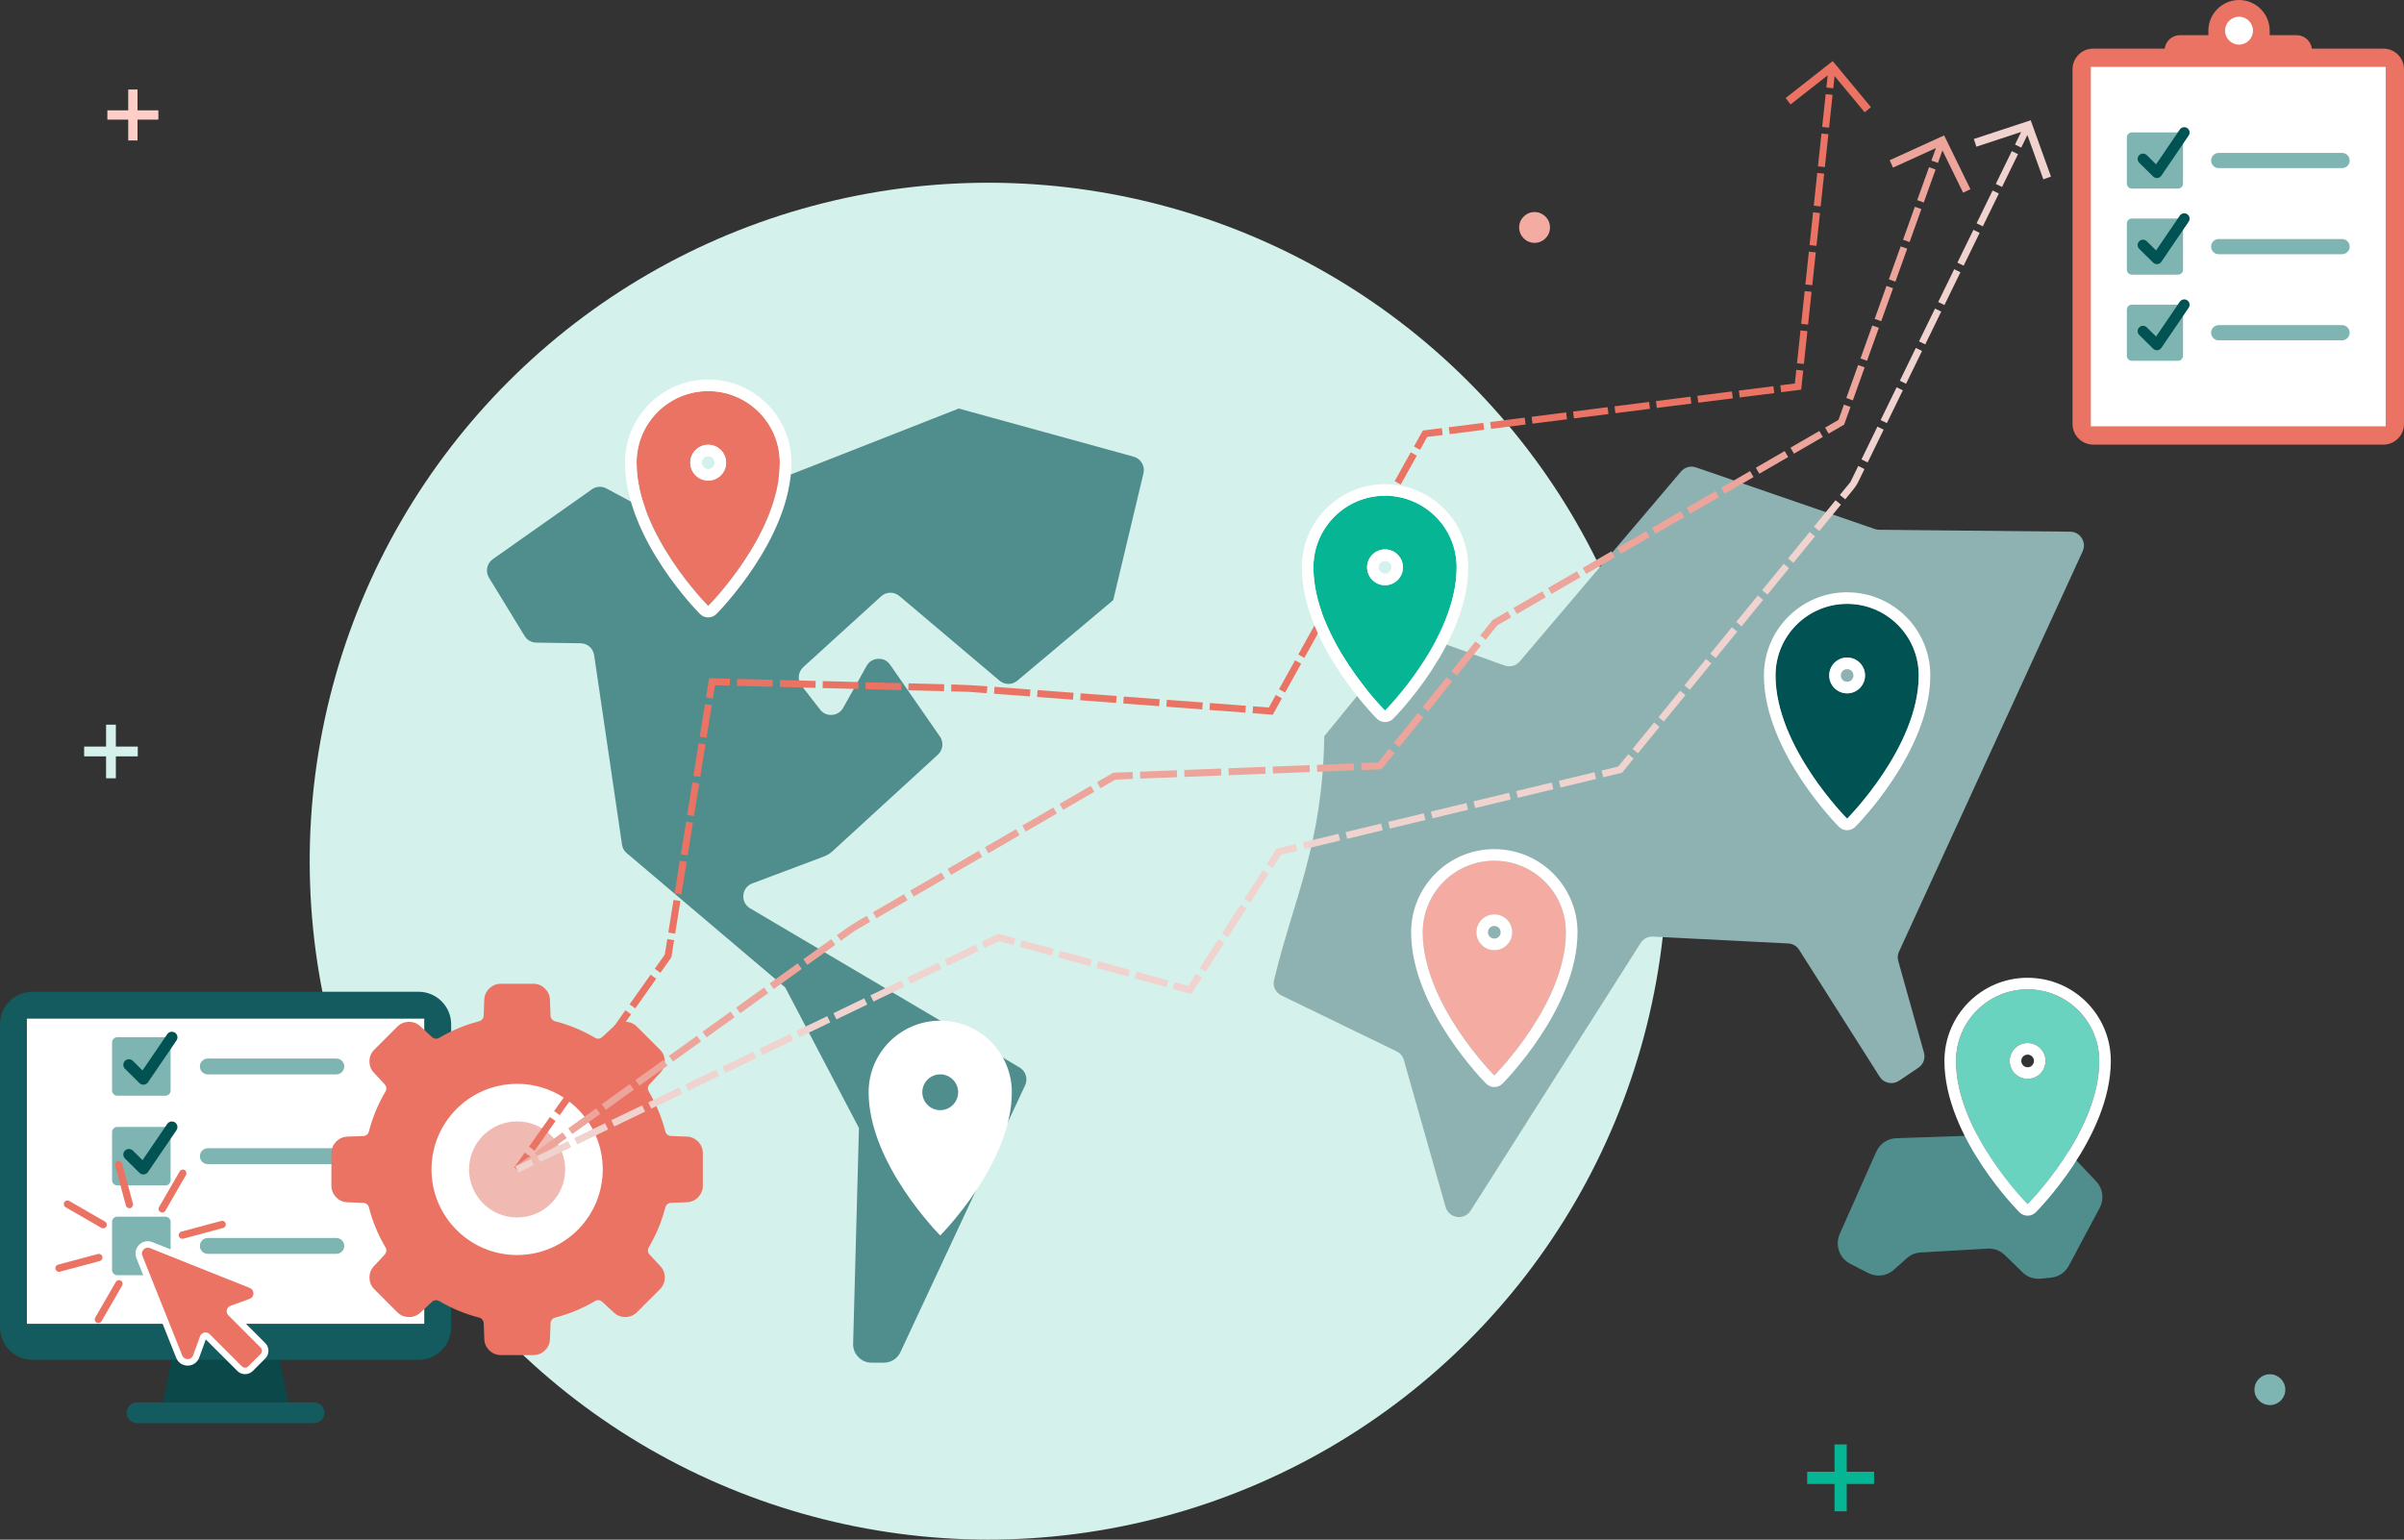 <?xml version="1.0" encoding="utf-8"?>
<!-- Generator: Adobe Illustrator 24.3.0, SVG Export Plug-In . SVG Version: 6.00 Build 0)  -->
<svg version="1.1" id="Layer_1" xmlns="http://www.w3.org/2000/svg" xmlns:xlink="http://www.w3.org/1999/xlink" x="0px" y="0px"
	 viewBox="0 0 588.133 376.797" enable-background="new 0 0 588.133 376.797" xml:space="preserve">
<rect x="0" y="0" width="588.133" height="376.797" fill="#333333" stroke="none"/>
<g>
	<g>
		<path fill-rule="evenodd" clip-rule="evenodd" fill="#EA7363" d="M512.075,11.897h17.514c0.231-1.851,1.821-3.293,3.732-3.293
			h6.951V7.502c0-4.126,3.375-7.502,7.502-7.502c4.128,0,7.502,3.376,7.502,7.502v1.103h6.578c1.911,0,3.501,1.441,3.732,3.293
			h17.514c2.771,0,5.034,2.263,5.034,5.033v86.842c0,2.768-2.263,5.033-5.034,5.033h-71.023c-2.768,0-5.034-2.265-5.034-5.033V16.93
			C507.04,14.16,509.306,11.897,512.075,11.897z"/>
		<path fill-rule="evenodd" clip-rule="evenodd" fill="#FFFFFF" d="M511.521,16.375h72.131v87.949h-72.131V16.375L511.521,16.375z
			 M547.773,10.919c1.888,0,3.417-1.53,3.417-3.417c0-1.885-1.529-3.414-3.417-3.414c-1.888,0-3.416,1.529-3.416,3.414
			C544.357,9.389,545.885,10.919,547.773,10.919z"/>
		<path fill-rule="evenodd" clip-rule="evenodd" fill="#7EB4B1" d="M521.551,46.15h11.3c0.67,0,1.22-0.549,1.22-1.219V33.629
			c0-0.671-0.55-1.219-1.22-1.219h-11.3c-0.671,0-1.221,0.549-1.221,1.219v11.302C520.331,45.601,520.88,46.15,521.551,46.15z"/>
		<path fill-rule="evenodd" clip-rule="evenodd" fill="#7EB4B1" d="M542.802,41.142h30.178c1.025,0,1.861-0.836,1.861-1.861v-0.001
			c0-1.024-0.836-1.861-1.861-1.861h-30.178c-1.024,0-1.861,0.837-1.861,1.861v0.001C540.941,40.306,541.778,41.142,542.802,41.142z
			"/>
		<path fill-rule="evenodd" clip-rule="evenodd" fill="#005253" d="M533.282,31.697c0.408-0.599,1.226-0.753,1.824-0.344
			c0.598,0.408,0.753,1.226,0.344,1.824l-6.684,9.818c-0.409,0.598-1.226,0.753-1.824,0.344l-0.214-0.183l-3.365-3.322
			c-0.516-0.507-0.523-1.339-0.016-1.855s1.339-0.523,1.855-0.015l2.28,2.252L533.282,31.697z"/>
		<path fill-rule="evenodd" clip-rule="evenodd" fill="#7EB4B1" d="M521.551,67.222h11.3c0.67,0,1.22-0.549,1.22-1.219V54.701
			c0-0.671-0.55-1.219-1.22-1.219h-11.3c-0.671,0-1.221,0.549-1.221,1.219v11.301C520.331,66.674,520.88,67.222,521.551,67.222z"/>
		<path fill-rule="evenodd" clip-rule="evenodd" fill="#7EB4B1" d="M542.802,62.215h30.178c1.025,0,1.861-0.836,1.861-1.861v-0.001
			c0-1.025-0.836-1.861-1.861-1.861h-30.178c-1.024,0-1.861,0.836-1.861,1.861v0.001C540.941,61.379,541.778,62.215,542.802,62.215z
			"/>
		<path fill-rule="evenodd" clip-rule="evenodd" fill="#7EB4B1" d="M542.802,83.287h30.178c1.025,0,1.861-0.837,1.861-1.861v-0.001
			c0-1.025-0.836-1.861-1.861-1.861h-30.178c-1.024,0-1.861,0.836-1.861,1.861v0.001C540.941,82.451,541.778,83.287,542.802,83.287z
			"/>
		<path fill-rule="evenodd" clip-rule="evenodd" fill="#005253" d="M533.282,52.771c0.408-0.598,1.226-0.752,1.824-0.345
			c0.598,0.409,0.753,1.226,0.344,1.824l-6.684,9.817c-0.409,0.598-1.226,0.753-1.824,0.344l-0.214-0.183l-3.365-3.32
			c-0.516-0.507-0.523-1.34-0.016-1.855c0.508-0.516,1.339-0.523,1.855-0.016l2.28,2.25L533.282,52.771z"/>
		<path fill-rule="evenodd" clip-rule="evenodd" fill="#7EB4B1" d="M521.551,88.295h11.3c0.67,0,1.22-0.549,1.22-1.219V75.774
			c0-0.671-0.55-1.219-1.22-1.219h-11.3c-0.671,0-1.221,0.549-1.221,1.219v11.302C520.331,87.746,520.88,88.295,521.551,88.295z"/>
		<path fill-rule="evenodd" clip-rule="evenodd" fill="#005253" d="M533.282,73.842c0.408-0.598,1.226-0.753,1.824-0.344
			c0.598,0.408,0.753,1.226,0.344,1.824l-6.684,9.818c-0.409,0.598-1.226,0.753-1.824,0.344l-0.214-0.183l-3.365-3.323
			c-0.516-0.507-0.523-1.339-0.016-1.855s1.339-0.523,1.855-0.016l2.28,2.252L533.282,73.842z"/>
	</g>
	
		<ellipse transform="matrix(0.707 -0.707 0.707 0.707 -78.186 232.736)" fill-rule="evenodd" clip-rule="evenodd" fill="#D5F1EB" cx="241.845" cy="210.747" rx="166.05" ry="166.05"/>
	<g>
		<path fill-rule="evenodd" clip-rule="evenodd" fill="#508D8D" d="M466.445,307.954l-3.051,2.743
			c-1.779,1.6-4.233,1.921-6.363,0.829l-4.35-2.227c-2.675-1.371-3.811-4.585-2.592-7.333l8.912-20.064
			c0.9-2.029,2.759-3.283,4.978-3.359l35.077-1.19c1.677-0.056,3.141,0.543,4.295,1.759l9.433,9.937
			c1.707,1.797,2.057,4.369,0.892,6.558l-7.518,14.101c-0.915,1.717-2.492,2.775-4.429,2.967l-2.428,0.244
			c-1.719,0.172-3.266-0.368-4.504-1.572l-4.31-4.185c-1.179-1.144-2.626-1.684-4.266-1.589l-16.316,0.936
			C468.567,306.588,467.441,307.059,466.445,307.954z"/>
		<path fill-rule="evenodd" clip-rule="evenodd" fill="#8EB2B1" d="M347.149,155.323l20.92,7.537
			c1.358,0.488,2.805,0.102,3.737-0.997l39.44-46.462c0.924-1.089,2.346-1.478,3.695-1.014l43.717,15.072
			c0.361,0.124,0.689,0.182,1.073,0.186l46.732,0.469c1.185,0.011,2.197,0.575,2.832,1.576c0.635,1,0.714,2.157,0.22,3.234
			l-44.922,97.953c-0.35,0.761-0.408,1.525-0.181,2.331l6.275,22.367c0.404,1.435-0.134,2.9-1.371,3.732l-4.706,3.171
			c-0.788,0.533-1.661,0.702-2.592,0.508c-0.931-0.195-1.662-0.701-2.171-1.504l-19.68-31.023c-0.608-0.96-1.559-1.514-2.694-1.572
			l-33.066-1.673c-1.254-0.064-2.365,0.51-3.038,1.572l-41.574,65.48c-0.734,1.155-2.001,1.737-3.354,1.54
			c-1.355-0.198-2.404-1.115-2.778-2.432l-10.214-35.96c-0.273-0.965-0.882-1.689-1.783-2.127l-28.138-13.659
			c-1.414-0.686-2.207-2.206-1.841-3.739c4.754-19.906,11.876-32.984,12.298-59.72l19.382-23.797
			C344.293,155.235,345.769,154.826,347.149,155.323z"/>
		<path fill-rule="evenodd" clip-rule="evenodd" fill="#508D8D" d="M181.939,120.649l52.616-20.673l42.79,11.787
			c1.763,0.485,2.826,2.281,2.401,4.06l-7.401,31.042l-23.446,19.704c-1.277,1.072-3.103,1.07-4.376-0.006l-24.489-20.704
			c-1.31-1.107-3.209-1.073-4.477,0.081l-19.032,17.318c-1.314,1.196-1.487,3.191-0.396,4.595l4.505,5.796
			c0.719,0.927,1.766,1.392,2.936,1.303c1.171-0.087,2.135-0.704,2.708-1.727l5.737-10.266c0.589-1.053,1.594-1.677,2.799-1.734
			c1.203-0.059,2.266,0.465,2.954,1.456l12.178,17.568c0.972,1.405,0.762,3.283-0.498,4.438l-25.734,23.589
			c-0.672,0.617-1.346,1.032-2.199,1.352l-17.465,6.566c-1.251,0.471-2.071,1.549-2.187,2.883c-0.115,1.332,0.503,2.537,1.656,3.217
			l65.923,38.951c1.511,0.893,2.092,2.77,1.349,4.359l-30.491,65.268c-0.761,1.631-2.3,2.611-4.1,2.611h-2.958
			c-1.267,0-2.358-0.461-3.243-1.369c-0.884-0.909-1.315-2.011-1.281-3.28l1.421-52.781L192.1,241.646l-38.761-32.857
			c-0.655-0.555-1.039-1.246-1.164-2.096l-6.82-46.37c-0.245-1.661-1.632-2.876-3.309-2.901l-10.854-0.159
			c-1.198-0.018-2.22-0.601-2.846-1.624l-8.715-14.26c-0.934-1.529-0.523-3.514,0.941-4.545l24.231-17.077
			c1.077-0.759,2.401-0.84,3.563-0.217l25.224,13.547c0.913,0.489,1.895,0.546,2.858,0.165c0.964-0.383,1.639-1.097,1.968-2.08
			L181.939,120.649z"/>
	</g>
	<polygon fill-rule="evenodd" clip-rule="evenodd" fill="#0A4849" points="70.464,343.202 68.057,330.908 42.314,330.908 
		39.907,343.202 	"/>
	<path fill-rule="evenodd" clip-rule="evenodd" fill="#135B5E" d="M33.529,348.279h43.312c1.395,0,2.536-1.141,2.536-2.537v-0.003
		c0-1.396-1.141-2.537-2.536-2.537H33.529c-1.396,0-2.535,1.141-2.535,2.537v0.003C30.994,347.138,32.133,348.279,33.529,348.279z"
		/>
	<path fill-rule="evenodd" clip-rule="evenodd" fill="#135B5E" d="M7.958,332.784h94.456c4.378,0,7.958-3.58,7.958-7.958v-74.16
		c0-4.378-3.58-7.958-7.958-7.958H7.958c-4.378,0-7.958,3.58-7.958,7.958v74.16C0,329.204,3.58,332.784,7.958,332.784z"/>
	<rect x="6.578" y="249.288" fill-rule="evenodd" clip-rule="evenodd" fill="#FFFFFF" width="97.213" height="74.676"/>
	<path fill-rule="evenodd" clip-rule="evenodd" fill="#7EB4B1" d="M28.688,268.147h11.778c0.699,0,1.27-0.572,1.27-1.27V255.1
		c0-0.699-0.571-1.271-1.27-1.271H28.688c-0.698,0-1.27,0.573-1.27,1.271v11.778C27.418,267.575,27.99,268.147,28.688,268.147z"/>
	<path fill-rule="evenodd" clip-rule="evenodd" fill="#7EB4B1" d="M50.834,262.929h31.448c1.067,0,1.939-0.872,1.939-1.939v-0.003
		c0-1.067-0.872-1.939-1.939-1.939H50.834c-1.068,0-1.939,0.872-1.939,1.939v0.003C48.895,262.057,49.766,262.929,50.834,262.929z"
		/>
	<path fill-rule="evenodd" clip-rule="evenodd" fill="#005253" d="M40.914,253.087c0.425-0.624,1.277-0.784,1.9-0.359
		c0.624,0.425,0.784,1.277,0.359,1.9l-6.966,10.229c-0.425,0.624-1.277,0.784-1.901,0.358l-0.224-0.191l-3.502-3.46
		c-0.538-0.529-0.546-1.396-0.017-1.934c0.528-0.537,1.396-0.546,1.933-0.017l2.374,2.346L40.914,253.087z"/>
	<path fill-rule="evenodd" clip-rule="evenodd" fill="#7EB4B1" d="M28.688,290.106h11.778c0.699,0,1.27-0.571,1.27-1.27v-11.778
		c0-0.699-0.571-1.27-1.27-1.27H28.688c-0.698,0-1.27,0.572-1.27,1.27v11.778C27.418,289.535,27.99,290.106,28.688,290.106z"/>
	<path fill-rule="evenodd" clip-rule="evenodd" fill="#7EB4B1" d="M28.688,312.065h11.778c0.699,0,1.27-0.571,1.27-1.27v-11.778
		c0-0.699-0.571-1.27-1.27-1.27H28.688c-0.698,0-1.27,0.572-1.27,1.27v11.778C27.418,311.493,27.99,312.065,28.688,312.065z"/>
	<path fill-rule="evenodd" clip-rule="evenodd" fill="#7EB4B1" d="M50.834,284.888h31.448c1.067,0,1.939-0.872,1.939-1.939v-0.003
		c0-1.067-0.872-1.939-1.939-1.939H50.834c-1.068,0-1.939,0.872-1.939,1.939v0.003C48.895,284.016,49.766,284.888,50.834,284.888z"
		/>
	<path fill-rule="evenodd" clip-rule="evenodd" fill="#7EB4B1" d="M50.834,306.846h31.448c1.067,0,1.939-0.872,1.939-1.939v-0.003
		c0-1.067-0.872-1.938-1.939-1.938H50.834c-1.068,0-1.939,0.871-1.939,1.938v0.003C48.895,305.974,49.766,306.846,50.834,306.846z"
		/>
	<path fill-rule="evenodd" clip-rule="evenodd" fill="#005253" d="M40.914,275.047c0.425-0.624,1.277-0.784,1.9-0.358
		c0.624,0.425,0.784,1.277,0.359,1.9l-6.966,10.229c-0.425,0.624-1.277,0.784-1.901,0.359l-0.224-0.192l-3.502-3.459
		c-0.538-0.529-0.546-1.396-0.017-1.934c0.528-0.537,1.396-0.546,1.933-0.017l2.374,2.346L40.914,275.047z"/>
	<path fill-rule="evenodd" clip-rule="evenodd" fill="#FFFFFF" d="M61.854,335.505l-0.138,0.126
		c-0.503,0.439-1.135,0.663-1.76,0.663c-0.679,0-1.365-0.262-1.889-0.783l-7.722-7.715l-1.604,4.425
		c-0.217,0.594-0.598,1.085-1.082,1.43c-0.48,0.343-1.07,0.543-1.702,0.554c-0.638,0.009-1.228-0.173-1.718-0.496l-0.116-0.085
		c-0.443-0.326-0.797-0.777-1.011-1.318l-9.751-24.424c-0.222-0.562-0.272-1.153-0.159-1.711c0.115-0.568,0.396-1.101,0.822-1.529
		c0.431-0.428,0.959-0.708,1.522-0.825c0.565-0.121,1.165-0.071,1.729,0.154l24.419,9.753c0.581,0.224,1.062,0.622,1.396,1.121
		c0.33,0.496,0.512,1.085,0.503,1.715c-0.009,0.637-0.208,1.228-0.553,1.71c-0.346,0.483-0.836,0.865-1.43,1.082l-4.428,1.607
		l7.833,7.845c0.44,0.504,0.665,1.137,0.665,1.764c0,0.677-0.264,1.366-0.784,1.891L61.854,335.505z"/>
	<path fill-rule="evenodd" clip-rule="evenodd" fill="#EA7363" d="M60.731,334.384c-0.425,0.427-1.125,0.427-1.552,0l-7.889-7.889
		c-0.354-0.354-0.827-0.492-1.317-0.383c-0.49,0.108-0.861,0.432-1.032,0.904l-1.692,4.666c-0.207,0.567-0.715,0.93-1.318,0.938
		c-0.603,0.01-1.123-0.336-1.347-0.896l-9.753-24.427c-0.215-0.54-0.095-1.124,0.316-1.536c0.412-0.411,0.996-0.531,1.538-0.316
		l24.426,9.753c0.56,0.224,0.906,0.743,0.897,1.346c-0.01,0.603-0.373,1.112-0.94,1.319l-4.666,1.692
		c-0.471,0.172-0.795,0.542-0.904,1.031c-0.109,0.49,0.028,0.962,0.383,1.318l7.889,7.889c0.427,0.425,0.427,1.125,0,1.552
		L60.731,334.384z"/>
	<path fill-rule="evenodd" clip-rule="evenodd" fill="#EA7363" d="M14.663,311.217c-0.475,0.128-0.966-0.156-1.093-0.631
		c-0.127-0.475,0.156-0.965,0.631-1.093l9.745-2.612c0.475-0.128,0.965,0.156,1.093,0.63c0.128,0.475-0.156,0.966-0.63,1.093
		L14.663,311.217L14.663,311.217z M52.737,314.57c0.425,0.245,0.569,0.792,0.325,1.217c-0.245,0.425-0.792,0.57-1.217,0.324
		l-8.738-5.046c-0.425-0.245-0.569-0.792-0.324-1.217c0.245-0.425,0.792-0.57,1.217-0.325L52.737,314.57L52.737,314.57z
		 M25.679,298.946c0.425,0.245,0.57,0.792,0.324,1.217c-0.245,0.425-0.792,0.569-1.217,0.324l-8.737-5.046
		c-0.425-0.245-0.57-0.792-0.324-1.217c0.245-0.425,0.792-0.569,1.218-0.324L25.679,298.946L25.679,298.946z M32.519,294.559
		c0.127,0.475-0.156,0.966-0.631,1.093c-0.475,0.128-0.965-0.156-1.093-0.631l-2.612-9.746c-0.128-0.475,0.156-0.966,0.631-1.093
		c0.474-0.128,0.965,0.156,1.092,0.631L32.519,294.559L32.519,294.559z M24.83,323.35c-0.245,0.426-0.792,0.57-1.218,0.324
		c-0.425-0.245-0.569-0.792-0.324-1.217l5.046-8.738c0.245-0.425,0.792-0.57,1.218-0.324c0.425,0.245,0.569,0.792,0.324,1.217
		L24.83,323.35L24.83,323.35z M40.453,296.294c-0.245,0.425-0.792,0.569-1.217,0.324c-0.425-0.245-0.57-0.792-0.325-1.217
		l5.046-8.739c0.245-0.425,0.792-0.57,1.217-0.324c0.425,0.245,0.569,0.792,0.325,1.217L40.453,296.294L40.453,296.294z
		 M44.841,303.131c-0.475,0.128-0.965-0.156-1.093-0.631c-0.128-0.475,0.156-0.965,0.631-1.093l9.745-2.611
		c0.474-0.128,0.965,0.156,1.092,0.63c0.128,0.475-0.156,0.966-0.63,1.093L44.841,303.131z"/>
	<polygon fill-rule="evenodd" clip-rule="evenodd" fill="#06B594" points="448.815,369.846 451.8,369.846 451.8,363.158 
		458.487,363.158 458.487,360.174 451.8,360.174 451.8,353.486 448.815,353.486 448.815,360.174 442.127,360.174 442.127,363.158 
		448.815,363.158 	"/>
	<g>
		<path fill-rule="evenodd" clip-rule="evenodd" fill="#EA7363" d="M135.818,322.444c3.468-0.889,6.745-2.264,9.75-4.045
			c0.581-0.343,1.291-0.268,1.786,0.193l2.874,2.669c1.559,1.448,4.064,1.404,5.568-0.101l5.688-5.689
			c1.504-1.504,1.551-4.009,0.103-5.569l-2.672-2.875c-0.459-0.495-0.536-1.205-0.191-1.786c1.78-3.003,3.155-6.28,4.044-9.749
			c0.165-0.654,0.723-1.102,1.398-1.126l3.914-0.146c2.128-0.078,3.868-1.882,3.868-4.008l-0.002-8.047
			c0-2.126-1.739-3.93-3.867-4.008l-3.914-0.146c-0.675-0.024-1.23-0.472-1.398-1.127c-0.889-3.468-2.264-6.745-4.044-9.751
			c-0.344-0.579-0.27-1.29,0.191-1.785l2.667-2.874c1.449-1.559,1.403-4.065-0.1-5.569l-5.689-5.688
			c-1.504-1.504-4.008-1.549-5.567-0.102l-2.876,2.67c-0.494,0.461-1.204,0.536-1.785,0.191c-3.004-1.782-6.28-3.155-9.75-4.042
			c-0.653-0.167-1.103-0.723-1.127-1.397l-0.145-3.915c-0.079-2.128-1.884-3.867-4.01-3.867h-8.046c-2.126,0-3.93,1.74-4.008,3.867
			l-0.145,3.916c-0.025,0.674-0.474,1.23-1.127,1.398c-3.469,0.887-6.745,2.262-9.751,4.044c-0.58,0.344-1.29,0.269-1.785-0.191
			l-2.875-2.669c-1.56-1.449-4.066-1.403-5.57,0.101l-5.688,5.689c-1.504,1.504-1.549,4.008-0.101,5.567l2.671,2.878
			c0.459,0.495,0.535,1.204,0.191,1.784c-1.781,3.005-3.155,6.28-4.042,9.75c-0.167,0.654-0.723,1.103-1.398,1.127l-3.916,0.144
			c-2.128,0.079-3.867,1.884-3.867,4.01v8.046c0,2.126,1.739,3.931,3.867,4.009l3.916,0.145c0.675,0.025,1.231,0.473,1.398,1.126
			c0.888,3.469,2.263,6.746,4.045,9.75c0.343,0.581,0.268,1.291-0.193,1.785l-2.669,2.876c-1.449,1.559-1.403,4.065,0.101,5.568
			l5.689,5.688c1.504,1.503,4.009,1.549,5.569,0.1l2.875-2.671c0.495-0.459,1.205-0.535,1.786-0.191
			c3.003,1.78,6.28,3.154,9.75,4.042c0.653,0.167,1.101,0.723,1.126,1.397l0.145,3.916c0.078,2.128,1.882,3.867,4.008,3.867h8.046
			c2.126,0,3.93-1.739,4.008-3.867l0.146-3.916C134.715,323.167,135.163,322.611,135.818,322.444z"/>
		<path fill-rule="evenodd" clip-rule="evenodd" fill="#FFFFFF" d="M126.512,307.137c11.569,0,20.946-9.379,20.946-20.947
			c0-11.569-9.377-20.947-20.946-20.947c-11.569,0-20.947,9.378-20.947,20.947C105.565,297.758,114.943,307.137,126.512,307.137z"/>
		<path fill-rule="evenodd" clip-rule="evenodd" fill="#F0B9B2" d="M126.512,297.949c6.494,0,11.759-5.266,11.759-11.759
			c0-6.495-5.266-11.758-11.759-11.758c-6.494,0-11.76,5.263-11.76,11.758C114.752,292.684,120.018,297.949,126.512,297.949z"/>
	</g>
	<path fill-rule="evenodd" clip-rule="evenodd" fill="#EA7363" d="M436.841,23.995l11.523-9.047l9.356,11.271l-1.526,1.267
		l-7.367-8.872l-0.319,2.99l-1.69-0.178l0.319-2.991l-9.069,7.121L436.841,23.995L436.841,23.995z M446.647,23.032l-0.858,8.035
		l1.689,0.179l0.858-8.035L446.647,23.032L446.647,23.032z M445.617,32.674l1.69,0.179l-0.858,8.034l-1.689-0.179L445.617,32.674
		L445.617,32.674z M444.589,42.312l1.689,0.179l-0.856,8.032l-1.689-0.178L444.589,42.312L444.589,42.312z M443.562,51.951
		l1.69,0.179l-0.856,8.032l-1.689-0.179L443.562,51.951L443.562,51.951z M442.536,61.588l1.69,0.178l-0.856,8.032l-1.689-0.178
		L442.536,61.588L442.536,61.588z M441.51,71.226l1.69,0.179l-0.855,8.032l-1.69-0.178L441.51,71.226L441.51,71.226z
		 M440.486,80.864l1.689,0.179l-0.854,8.032l-1.689-0.179L440.486,80.864L440.486,80.864z M439.461,90.502l1.69,0.178l-0.497,4.683
		l-4.89,0.62l-0.212-1.683l3.555-0.451L439.461,90.502L439.461,90.502z M433.859,94.514l0.212,1.684l-8.451,1.07l-0.213-1.684
		L433.859,94.514L433.859,94.514z M423.719,95.798l0.213,1.684l-8.451,1.07l-0.212-1.684L423.719,95.798L423.719,95.798z
		 M413.579,97.082l0.213,1.684l-8.451,1.069l-0.212-1.684L413.579,97.082L413.579,97.082z M403.44,98.365l0.212,1.684l-8.45,1.069
		l-0.212-1.684L403.44,98.365L403.44,98.365z M393.3,99.646l0.213,1.684l-8.45,1.068l-0.212-1.684L393.3,99.646L393.3,99.646z
		 M383.16,100.927l0.212,1.684l-8.448,1.069l-0.212-1.684L383.16,100.927L383.16,100.927z M373.022,102.209l0.212,1.684
		l-8.448,1.068l-0.212-1.684L373.022,102.209L373.022,102.209z M362.884,103.49l0.212,1.684l-8.448,1.069l-0.213-1.684
		L362.884,103.49L362.884,103.49z M352.746,104.771l0.213,1.684l-3.796,0.479l-1.754,3.154l-1.486-0.825l2.17-3.904L352.746,104.771
		L352.746,104.771z M345.138,110.677l1.486,0.825l-3.932,7.073l-1.485-0.825L345.138,110.677L345.138,110.677z M340.42,119.164
		l1.485,0.825l-3.931,7.071l-1.486-0.825L340.42,119.164L340.42,119.164z M335.702,127.649l1.486,0.825l-3.932,7.071l-1.485-0.825
		L335.702,127.649L335.702,127.649z M330.983,136.135l1.485,0.825l-3.93,7.071l-1.486-0.825L330.983,136.135L330.983,136.135z
		 M326.268,144.62l1.485,0.825l-3.93,7.071l-1.486-0.825L326.268,144.62L326.268,144.62z M321.552,153.106l1.485,0.825l-3.93,7.071
		l-1.486-0.825L321.552,153.106L321.552,153.106z M316.837,161.592l1.486,0.825l-3.931,7.071l-1.486-0.825L316.837,161.592
		L316.837,161.592z M312.121,170.077l1.486,0.825l-2.228,4.01l-4.943-0.376l0.128-1.692l3.857,0.293L312.121,170.077
		L312.121,170.077z M304.808,172.712l-0.128,1.692l-8.789-0.663l0.128-1.693L304.808,172.712L304.808,172.712z M294.263,171.917
		l-0.128,1.692l-8.787-0.662l0.128-1.692L294.263,171.917L294.263,171.917z M283.72,171.123l-0.128,1.693l-8.787-0.662l0.128-1.693
		L283.72,171.123L283.72,171.123z M273.177,170.329l-0.128,1.692l-8.786-0.661l0.128-1.693L273.177,170.329L273.177,170.329z
		 M262.634,169.536l-0.128,1.692l-8.786-0.662l0.128-1.692L262.634,169.536L262.634,169.536z M252.092,168.742l-0.128,1.692
		l-8.786-0.662l0.128-1.693L252.092,168.742L252.092,168.742z M241.55,167.949l-0.128,1.692l-4.351-0.327l-4.372-0.115l0.046-1.698
		C235.831,167.581,238.471,167.717,241.55,167.949L241.55,167.949z M230.997,167.455l-0.045,1.698l-8.738-0.227l0.046-1.698
		L230.997,167.455L230.997,167.455z M220.513,167.183l-0.046,1.698l-8.735-0.227l0.046-1.698L220.513,167.183L220.513,167.183z
		 M210.032,166.911l-0.046,1.698l-8.735-0.227l0.046-1.698L210.032,166.911L210.032,166.911z M199.551,166.639l-0.045,1.698
		l-8.735-0.227l0.045-1.698L199.551,166.639L199.551,166.639z M189.07,166.367l-0.046,1.698l-8.735-0.227l0.046-1.698
		L189.07,166.367L189.07,166.367z M178.589,166.096l-0.046,1.698l-3.624-0.094l-0.525,3.261l-1.675-0.269l0.76-4.73L178.589,166.096
		L178.589,166.096z M172.463,172.291l1.675,0.27l-1.283,7.99l-1.676-0.269L172.463,172.291L172.463,172.291z M170.923,181.879
		l1.676,0.27l-1.281,7.991l-1.675-0.27L170.923,181.879L170.923,181.879z M169.387,191.467l1.676,0.269l-1.281,7.99l-1.675-0.269
		L169.387,191.467L169.387,191.467z M167.851,201.054l1.675,0.27l-1.279,7.99l-1.676-0.27L167.851,201.054L167.851,201.054z
		 M166.316,210.641l1.675,0.269l-1.279,7.99l-1.676-0.269L166.316,210.641L166.316,210.641z M164.781,220.227l1.675,0.27
		l-1.279,7.99l-1.675-0.27L164.781,220.227L164.781,220.227z M163.246,229.814l1.675,0.269l-0.67,4.191l-2.679,3.789l-1.386-0.981
		l2.452-3.468L163.246,229.814L163.246,229.814z M159.16,238.534l1.386,0.98l-5.131,7.257l-1.386-0.981L159.16,238.534
		L159.16,238.534z M153.003,247.242l1.386,0.98l-5.131,7.257l-1.387-0.981L153.003,247.242L153.003,247.242z M146.846,255.95
		l1.386,0.981l-5.13,7.257l-1.386-0.981L146.846,255.95L146.846,255.95z M140.689,264.658l1.387,0.98l-5.13,7.257l-1.386-0.981
		L140.689,264.658L140.689,264.658z M134.535,273.366l1.386,0.98l-5.129,7.257l-1.386-0.981L134.535,273.366L134.535,273.366z
		 M128.381,282.073l1.387,0.981l-2.564,3.627l-1.386-0.981L128.381,282.073z"/>
	<path fill-rule="evenodd" clip-rule="evenodd" fill="#EDA49A" d="M462.296,39.215l13.33-6.075l6.436,13.157l-1.783,0.873
		l-5.069-10.359l-1.097,3.06l-1.599-0.572l1.097-3.06l-10.494,4.784L462.296,39.215L462.296,39.215z M337.138,186.592l2.692-3.348
		l1.324,1.063l-3.179,3.951l-4.893,0.193l-0.065-1.698L337.138,186.592L337.138,186.592z M269.23,192.893l3.629-2.107l4.297-0.166
		l-0.065-1.698l-4.719,0.183l-3.995,2.32L269.23,192.893L269.23,192.893z M212.889,225.598l-3.774,2.191l-3.385,2.436l-0.992-1.377
		c3.006-2.165,4.073-2.848,7.298-4.719L212.889,225.598L212.889,225.598z M471.936,40.912l-2.892,8.07l1.599,0.573l2.892-8.07
		L471.936,40.912L471.936,40.912z M468.466,50.597l1.599,0.572l-2.891,8.07l-1.599-0.572L468.466,50.597L468.466,50.597z
		 M464.997,60.282l1.598,0.572l-2.891,8.07l-1.599-0.573L464.997,60.282L464.997,60.282z M461.527,69.966l1.599,0.572l-2.892,8.071
		l-1.599-0.573L461.527,69.966L461.527,69.966z M458.057,79.65l1.599,0.573l-2.891,8.069l-1.599-0.573L458.057,79.65L458.057,79.65z
		 M454.588,89.334l1.598,0.573l-2.891,8.068l-1.599-0.573L454.588,89.334L454.588,89.334z M451.118,99.017l1.599,0.573l-1.549,4.326
		l-3.809,2.205l-0.85-1.468l3.27-1.894L451.118,99.017L451.118,99.017z M445.098,105.47l0.85,1.468l-7.061,4.089l-0.85-1.468
		L445.098,105.47L445.098,105.47z M436.625,110.377l0.85,1.468l-7.061,4.089l-0.85-1.468L436.625,110.377L436.625,110.377z
		 M428.152,115.282l0.85,1.469l-7.061,4.087l-0.85-1.468L428.152,115.282L428.152,115.282z M419.68,120.186l0.85,1.469l-7.061,4.087
		l-0.85-1.468L419.68,120.186L419.68,120.186z M411.207,125.09l0.85,1.468l-7.061,4.088l-0.85-1.468L411.207,125.09L411.207,125.09z
		 M402.734,129.994l0.85,1.468l-7.061,4.087l-0.851-1.468L402.734,129.994L402.734,129.994z M394.261,134.898l0.851,1.468
		l-7.06,4.087l-0.85-1.469L394.261,134.898L394.261,134.898z M385.789,139.801l0.851,1.468l-7.06,4.087l-0.85-1.468L385.789,139.801
		L385.789,139.801z M377.319,144.703l0.85,1.468l-7.06,4.087l-0.85-1.469L377.319,144.703L377.319,144.703z M368.847,149.605
		l0.851,1.468l-3.392,1.963l-2.842,3.531l-1.323-1.063l3.04-3.777L368.847,149.605L368.847,149.605z M360.966,156.964l1.324,1.063
		l-5.872,7.301l-1.323-1.063L360.966,156.964L360.966,156.964z M353.921,165.725l1.324,1.063l-5.872,7.3l-1.324-1.063
		L353.921,165.725L353.921,165.725z M346.875,174.485l1.324,1.063l-5.872,7.299l-1.324-1.063L346.875,174.485L346.875,174.485z
		 M331.213,186.823l0.065,1.698l-9.021,0.352l-0.065-1.698L331.213,186.823L331.213,186.823z M320.388,187.243l0.065,1.698
		l-9.02,0.351l-0.065-1.698L320.388,187.243L320.388,187.243z M309.564,187.663l0.065,1.697l-9.02,0.351l-0.065-1.698
		L309.564,187.663L309.564,187.663z M298.739,188.083l0.065,1.698l-9.02,0.35l-0.065-1.698L298.739,188.083L298.739,188.083z
		 M287.915,188.503l0.065,1.698l-9.02,0.35l-0.066-1.698L287.915,188.503L287.915,188.503z M266.855,192.309l0.853,1.468
		l-7.616,4.422l-0.853-1.468L266.855,192.309L266.855,192.309z M257.717,197.615l0.854,1.468l-7.616,4.421l-0.853-1.468
		L257.717,197.615L257.717,197.615z M248.58,202.918l0.854,1.469l-7.614,4.421l-0.853-1.469L248.58,202.918L248.58,202.918z
		 M239.444,208.221l0.854,1.469l-7.614,4.421l-0.854-1.469L239.444,208.221L239.444,208.221z M230.308,213.525l0.853,1.469
		l-7.613,4.419l-0.854-1.468L230.308,213.525L230.308,213.525z M221.172,218.827l0.853,1.468l-7.613,4.419l-0.854-1.468
		L221.172,218.827L221.172,218.827z M203.369,229.833l0.992,1.378l-6.847,4.928l-0.992-1.378L203.369,229.833L203.369,229.833z
		 M195.152,235.746l0.993,1.378l-6.848,4.926l-0.992-1.378L195.152,235.746L195.152,235.746z M186.936,241.658l0.992,1.378
		l-6.847,4.927l-0.992-1.378L186.936,241.658L186.936,241.658z M178.721,247.57l0.992,1.378l-6.847,4.926l-0.992-1.378
		L178.721,247.57L178.721,247.57z M170.504,253.481l0.992,1.378l-6.846,4.926l-0.992-1.378L170.504,253.481L170.504,253.481z
		 M162.289,259.392l0.992,1.378l-6.846,4.927l-0.992-1.378L162.289,259.392L162.289,259.392z M154.076,265.304l0.992,1.378
		l-6.845,4.926l-0.993-1.378L154.076,265.304L154.076,265.304z M145.863,271.216l0.992,1.378l-6.846,4.926l-0.992-1.378
		L145.863,271.216L145.863,271.216z M137.649,277.128l0.992,1.378l-6.846,4.927l-0.992-1.378L137.649,277.128L137.649,277.128z
		 M129.436,283.039l0.992,1.378l-3.421,2.462l-0.992-1.378L129.436,283.039z"/>
	<path fill-rule="evenodd" clip-rule="evenodd" fill="#F0D2CE" d="M482.893,34.014l13.914-4.582l4.96,13.784l-1.868,0.673
		l-3.905-10.853l-1.504,3.083l-1.525-0.745l1.502-3.082l-10.954,3.607L482.893,34.014L482.893,34.014z M452.702,117.96l-2.585,3.167
		l1.315,1.075c3.26-3.994,2.403-2.689,4.707-7.419l-1.525-0.745L452.702,117.96L452.702,117.96z M395.885,187.589l2.461-3.016
		l1.315,1.074l-2.82,3.458l-4.631,1.115l-0.396-1.649L395.885,187.589L395.885,187.589z M247.951,231.304l-3.592-0.985l-3.486,1.68
		l-0.737-1.531l4.058-1.958l4.206,1.155L247.951,231.304L247.951,231.304z M492.182,36.979l-3.914,8.03l1.525,0.746l3.914-8.031
		L492.182,36.979L492.182,36.979z M487.486,46.614l1.525,0.746l-3.914,8.029l-1.525-0.745L487.486,46.614L487.486,46.614z
		 M482.789,56.248l1.525,0.745l-3.915,8.028l-1.525-0.746L482.789,56.248L482.789,56.248z M478.091,65.88l1.525,0.746l-3.913,8.027
		l-1.525-0.745L478.091,65.88L478.091,65.88z M473.396,75.512l1.525,0.745l-3.913,8.028l-1.525-0.746L473.396,75.512L473.396,75.512
		z M468.701,85.144l1.525,0.746l-3.913,8.028l-1.525-0.746L468.701,85.144L468.701,85.144z M464.004,94.776l1.525,0.745
		l-3.913,8.026l-1.525-0.745L464.004,94.776L464.004,94.776z M459.309,104.407l1.525,0.745l-3.913,8.026l-1.525-0.745
		L459.309,104.407L459.309,104.407z M449.06,122.421l1.315,1.075l-5.285,6.477l-1.316-1.075L449.06,122.421L449.06,122.421z
		 M442.72,130.193l1.315,1.074l-5.283,6.476l-1.316-1.074L442.72,130.193L442.72,130.193z M436.379,137.962l1.316,1.074
		l-5.284,6.475l-1.315-1.074L436.379,137.962L436.379,137.962z M430.04,145.732l1.315,1.074l-5.284,6.475l-1.315-1.075
		L430.04,145.732L430.04,145.732z M423.701,153.5l1.315,1.074l-5.284,6.475l-1.315-1.074L423.701,153.5L423.701,153.5z
		 M417.361,161.268l1.315,1.075l-5.283,6.474l-1.315-1.074L417.361,161.268L417.361,161.268z M411.022,169.037l1.315,1.074
		l-5.283,6.475l-1.315-1.074L411.022,169.037L411.022,169.037z M404.684,176.805L406,177.88l-5.283,6.475l-1.316-1.075
		L404.684,176.805L404.684,176.805z M390.074,188.99l0.397,1.649l-8.698,2.092l-0.397-1.65L390.074,188.99L390.074,188.99z
		 M379.637,191.5l0.397,1.65l-8.698,2.092l-0.397-1.65L379.637,191.5L379.637,191.5z M369.2,194.01l0.397,1.65l-8.698,2.092
		l-0.396-1.65L369.2,194.01L369.2,194.01z M358.763,196.52l0.396,1.65l-8.698,2.092l-0.397-1.65L358.763,196.52L358.763,196.52z
		 M348.326,199.03l0.397,1.65l-8.698,2.092l-0.397-1.65L348.326,199.03L348.326,199.03z M337.888,201.54l0.397,1.65l-8.698,2.092
		l-0.397-1.649L337.888,201.54L337.888,201.54z M327.452,204.051l0.396,1.649l-8.698,2.092l-0.397-1.65L327.452,204.051
		L327.452,204.051z M317.014,206.561l0.397,1.65l-4.017,0.967l-2.088,3.24l-1.428-0.919l2.456-3.812L317.014,206.561
		L317.014,206.561z M308.97,212.908l1.428,0.919l-4.541,7.049l-1.428-0.919L308.97,212.908L308.97,212.908z M303.521,221.366
		l1.429,0.918l-4.541,7.049l-1.429-0.919L303.521,221.366L303.521,221.366z M298.073,229.823l1.428,0.919l-4.539,7.047l-1.428-0.919
		L298.073,229.823L298.073,229.823z M292.626,238.279l1.428,0.919l-2.608,4.046l-4.505-1.237l0.451-1.639l3.304,0.907
		L292.626,238.279L292.626,238.279z M285.833,239.94l-0.451,1.638l-7.799-2.142l0.451-1.638L285.833,239.94L285.833,239.94z
		 M276.474,237.37l-0.451,1.639l-7.799-2.14l0.451-1.639L276.474,237.37L276.474,237.37z M267.116,234.802l-0.451,1.639l-7.798-2.14
		l0.451-1.639L267.116,234.802L267.116,234.802z M257.759,232.234l-0.451,1.639l-7.798-2.141l0.451-1.638L257.759,232.234
		L257.759,232.234z M238.626,231.197l0.737,1.531l-7.551,3.641l-0.737-1.531L238.626,231.197L238.626,231.197z M229.564,235.566
		l0.737,1.531l-7.551,3.642l-0.737-1.531L229.564,235.566L229.564,235.566z M220.503,239.936l0.737,1.531l-7.55,3.641l-0.737-1.531
		L220.503,239.936L220.503,239.936z M211.443,244.305l0.737,1.531l-7.55,3.641l-0.737-1.531L211.443,244.305L211.443,244.305z
		 M202.384,248.673l0.737,1.531l-7.55,3.64l-0.737-1.531L202.384,248.673L202.384,248.673z M193.324,253.04l0.737,1.531l-7.55,3.64
		l-0.737-1.531L193.324,253.04L193.324,253.04z M184.265,257.407l0.737,1.53l-7.55,3.64l-0.737-1.531L184.265,257.407
		L184.265,257.407z M175.206,261.773l0.737,1.531l-7.549,3.639l-0.737-1.53L175.206,261.773L175.206,261.773z M166.147,266.141
		l0.737,1.53l-7.549,3.64l-0.737-1.531L166.147,266.141L166.147,266.141z M157.089,270.507l0.737,1.531l-7.549,3.639l-0.737-1.53
		L157.089,270.507L157.089,270.507z M148.031,274.874l0.737,1.531l-7.549,3.64l-0.737-1.531L148.031,274.874L148.031,274.874z
		 M138.973,279.241l0.737,1.531l-7.549,3.638l-0.737-1.53L138.973,279.241L138.973,279.241z M129.915,283.606l0.737,1.531
		l-3.773,1.818l-0.737-1.53L129.915,283.606z"/>
	<g>
		<path fill-rule="evenodd" clip-rule="evenodd" fill="#EA7363" d="M173.26,95.709c-9.68,0-17.52,7.846-17.52,17.52
			c0,17.518,17.52,35.044,17.52,35.044s17.519-17.52,17.519-35.044C190.786,103.555,182.939,95.709,173.26,95.709L173.26,95.709z
			 M173.26,108.844c2.421,0,4.383,1.963,4.383,4.384c0,2.421-1.962,4.382-4.383,4.382c-2.421,0-4.383-1.961-4.383-4.382
			C168.877,110.808,170.84,108.844,173.26,108.844z"/>
		<path fill-rule="evenodd" clip-rule="evenodd" fill="#FFFFFF" d="M173.26,95.709c-9.682,0-17.52,7.848-17.52,17.52
			c0,17.518,17.52,35.044,17.52,35.044s17.519-17.52,17.519-35.044C190.786,103.557,182.939,95.709,173.26,95.709L173.26,95.709z
			 M173.26,108.846c2.419,0,4.383,1.962,4.383,4.382c0,2.421-1.963,4.383-4.383,4.383c-2.421,0-4.385-1.963-4.385-4.383
			C168.876,110.808,170.84,108.846,173.26,108.846L173.26,108.846z M158.869,98.836c3.681-3.681,8.77-5.962,14.391-5.962
			l0.013,0.011c5.532,0.004,10.549,2.214,14.215,5.797l0.168,0.155c3.68,3.68,5.957,8.767,5.957,14.378
			c0,18.712-18.275,36.977-18.326,37.029l-0.056,0.055c-1.118,1.089-2.91,1.063-3.998-0.055
			c-0.051-0.053-18.327-18.326-18.327-37.016c0-5.526,2.214-10.548,5.807-14.223L158.869,98.836L158.869,98.836z M174.355,112.123
			l0.012,0.011c0.272,0.272,0.442,0.66,0.442,1.094c0,0.428-0.174,0.816-0.454,1.095l-0.088,0.092
			c-0.265,0.226-0.617,0.361-1.007,0.361c-0.428,0-0.818-0.174-1.097-0.453c-0.279-0.279-0.453-0.667-0.453-1.095
			c0-0.434,0.17-0.822,0.453-1.094c0.279-0.279,0.669-0.454,1.097-0.454C173.696,111.68,174.083,111.851,174.355,112.123z"/>
	</g>
	<g>
		<path fill-rule="evenodd" clip-rule="evenodd" fill="#005253" d="M451.895,147.777c-9.68,0-17.52,7.847-17.52,17.52
			c0,17.518,17.52,35.044,17.52,35.044s17.518-17.518,17.518-35.044C469.421,155.624,461.574,147.777,451.895,147.777
			L451.895,147.777z M451.895,160.913c2.421,0,4.383,1.962,4.383,4.384c0,2.42-1.961,4.383-4.383,4.383
			c-2.421,0-4.383-1.963-4.383-4.383C447.512,162.874,449.474,160.913,451.895,160.913z"/>
		<path fill-rule="evenodd" clip-rule="evenodd" fill="#FFFFFF" d="M451.895,147.777c-9.68,0-17.52,7.847-17.52,17.518
			c0,17.52,17.52,35.046,17.52,35.046s17.518-17.52,17.518-35.046C469.421,155.624,461.574,147.777,451.895,147.777L451.895,147.777
			z M451.895,160.913c2.421,0,4.383,1.962,4.383,4.382c0,2.421-1.961,4.384-4.383,4.384c-2.421,0-4.383-1.963-4.383-4.384
			C447.512,162.874,449.474,160.913,451.895,160.913L451.895,160.913z M437.5,150.918l0.015-0.014
			c3.686-3.682,8.773-5.961,14.38-5.961l0.013,0.011c5.625,0.004,10.711,2.279,14.383,5.951c3.679,3.68,5.957,8.766,5.957,14.378
			c0,18.712-18.275,36.978-18.326,37.03l-0.056,0.055c-1.118,1.089-2.909,1.063-3.998-0.055
			c-0.051-0.052-18.328-18.324-18.328-37.018C431.541,159.694,433.817,154.61,437.5,150.918L437.5,150.918z M452.989,164.199
			c0.279,0.279,0.454,0.668,0.454,1.096c0,0.428-0.174,0.816-0.454,1.096l-0.088,0.092c-0.265,0.225-0.616,0.361-1.007,0.361
			c-0.428,0-0.816-0.174-1.095-0.453c-0.279-0.279-0.453-0.667-0.453-1.096c0-0.434,0.17-0.822,0.453-1.094
			c0.279-0.28,0.668-0.454,1.095-0.454C452.323,163.747,452.711,163.921,452.989,164.199z"/>
	</g>
	<path fill-rule="evenodd" clip-rule="evenodd" fill="#FFFFFF" d="M230.025,249.785c-9.681,0-17.52,7.845-17.52,17.518
		c0,17.52,17.52,35.045,17.52,35.045s17.518-17.52,17.518-35.045C247.549,257.629,239.704,249.785,230.025,249.785L230.025,249.785z
		 M230.025,262.921c2.421,0,4.382,1.961,4.382,4.382c0,2.421-1.962,4.384-4.382,4.384c-2.421,0-4.384-1.963-4.384-4.384
		C225.641,264.882,227.604,262.921,230.025,262.921z"/>
	<g>
		<path fill-rule="evenodd" clip-rule="evenodd" fill="#06B594" d="M338.845,121.318c-9.678,0-17.518,7.845-17.518,17.518
			c0,17.518,17.518,35.044,17.518,35.044s17.52-17.52,17.52-35.044C356.372,129.163,348.526,121.318,338.845,121.318
			L338.845,121.318z M338.845,134.454c2.421,0,4.384,1.962,4.384,4.383s-1.963,4.384-4.384,4.384c-2.419,0-4.382-1.963-4.382-4.384
			S336.426,134.454,338.845,134.454z"/>
		<path fill-rule="evenodd" clip-rule="evenodd" fill="#FFFFFF" d="M338.845,173.881c0.001-0.001,17.52-17.52,17.52-35.044
			c0.008-9.673-7.839-17.52-17.52-17.52c-9.68,0-17.518,7.846-17.518,17.52C321.327,156.356,338.845,173.881,338.845,173.881
			L338.845,173.881z M338.845,134.454c2.421,0,4.383,1.962,4.383,4.383s-1.962,4.384-4.383,4.384c-2.421,0-4.384-1.963-4.384-4.384
			S336.424,134.454,338.845,134.454L338.845,134.454z M324.457,124.447c3.69-3.684,8.779-5.964,14.388-5.964l0.013,0.011
			c5.624,0.005,10.712,2.279,14.384,5.951c3.679,3.679,5.957,8.766,5.957,14.379c0,18.712-18.276,36.977-18.327,37.029l-0.056,0.056
			c-1.118,1.089-2.909,1.063-3.998-0.056c-0.051-0.052-18.326-18.323-18.326-37.016
			C318.492,133.218,320.772,128.126,324.457,124.447L324.457,124.447z M339.94,137.741c0.279,0.279,0.453,0.667,0.453,1.096
			c0,0.428-0.174,0.816-0.453,1.096l-0.088,0.092c-0.265,0.225-0.617,0.361-1.007,0.361c-0.428,0-0.816-0.174-1.095-0.453
			c-0.279-0.279-0.454-0.668-0.454-1.096c0-0.434,0.17-0.822,0.454-1.094c0.279-0.279,0.667-0.453,1.095-0.453
			S339.661,137.463,339.94,137.741z"/>
	</g>
	<g>
		<path fill-rule="evenodd" clip-rule="evenodd" fill="#F3ABA2" d="M365.583,210.634c-9.681,0-17.52,7.844-17.52,17.518
			c0,17.518,17.52,35.045,17.52,35.045s17.518-17.52,17.518-35.045C383.108,218.479,375.262,210.634,365.583,210.634
			L365.583,210.634z M365.583,223.77c2.421,0,4.383,1.962,4.383,4.382c0,2.421-1.962,4.384-4.383,4.384
			c-2.421,0-4.384-1.963-4.384-4.384C361.199,225.731,363.162,223.77,365.583,223.77z"/>
		<path fill-rule="evenodd" clip-rule="evenodd" fill="#FFFFFF" d="M365.583,210.634c-9.682,0-17.52,7.846-17.52,17.518
			c0,17.518,17.52,35.045,17.52,35.045s17.518-17.52,17.518-35.045C383.107,218.48,375.262,210.634,365.583,210.634L365.583,210.634
			z M365.583,223.77c2.419,0,4.383,1.963,4.383,4.382c0,2.42-1.963,4.383-4.383,4.383c-2.421,0-4.384-1.963-4.384-4.383
			C361.199,225.732,363.162,223.77,365.583,223.77L365.583,223.77z M351.202,213.759c3.682-3.681,8.767-5.96,14.382-5.96l0.01,0.012
			c5.625,0.003,10.715,2.281,14.385,5.951c3.68,3.679,5.957,8.768,5.957,14.38c0,18.708-18.275,36.974-18.326,37.026l-0.055,0.056
			c-1.118,1.089-2.91,1.063-3.999-0.056c-0.051-0.052-18.327-18.326-18.327-37.016c0-5.611,2.279-10.698,5.961-14.382
			L351.202,213.759L351.202,213.759z M366.677,227.058l0.092,0.087c0.225,0.265,0.361,0.618,0.361,1.007
			c0,0.427-0.174,0.815-0.453,1.094c-0.279,0.279-0.668,0.453-1.094,0.453c-0.428,0-0.816-0.174-1.096-0.453l-0.092-0.088
			c-0.225-0.265-0.361-0.617-0.361-1.006c0-0.434,0.17-0.822,0.453-1.094c0.279-0.279,0.668-0.454,1.096-0.454
			C366.009,226.604,366.398,226.779,366.677,227.058z"/>
	</g>
	<g>
		<path fill-rule="evenodd" clip-rule="evenodd" fill="#6AD3BF" d="M496.053,242.115c-9.68,0-17.52,7.846-17.52,17.52
			c0,17.518,17.52,35.043,17.52,35.043s17.518-17.518,17.518-35.043C513.578,249.962,505.732,242.115,496.053,242.115
			L496.053,242.115z M496.053,255.251c2.421,0,4.382,1.961,4.382,4.384c0,2.419-1.961,4.382-4.382,4.382
			c-2.421,0-4.384-1.963-4.384-4.382C491.669,257.212,493.633,255.251,496.053,255.251z"/>
		<path fill-rule="evenodd" clip-rule="evenodd" fill="#FFFFFF" d="M496.053,242.115c-9.68,0-17.52,7.846-17.52,17.52
			c0,17.518,17.52,35.043,17.52,35.043s17.52-17.518,17.52-35.043C513.578,249.962,505.732,242.115,496.053,242.115L496.053,242.115
			z M496.053,255.253c2.421,0,4.382,1.961,4.382,4.383c0,2.421-1.961,4.383-4.382,4.383c-2.421,0-4.384-1.963-4.384-4.383
			C491.669,257.214,493.633,255.253,496.053,255.253L496.053,255.253z M481.66,245.242c3.682-3.682,8.772-5.961,14.393-5.961
			l0.01,0.011c5.626,0.003,10.715,2.28,14.386,5.951c3.681,3.68,5.958,8.766,5.958,14.382c0,18.708-18.276,36.973-18.327,37.025
			l-0.055,0.055c-1.118,1.089-2.91,1.063-3.998-0.055c-0.051-0.052-18.327-18.324-18.327-37.014
			C475.699,254.016,477.978,248.924,481.66,245.242L481.66,245.242z M497.147,258.539c0.279,0.279,0.454,0.668,0.454,1.096
			c0,0.428-0.174,0.816-0.454,1.095l-0.088,0.092c-0.265,0.225-0.617,0.361-1.007,0.361c-0.428,0-0.816-0.174-1.096-0.453
			c-0.279-0.279-0.453-0.668-0.453-1.095c0-0.434,0.17-0.822,0.453-1.094c0.28-0.279,0.668-0.454,1.096-0.454
			C496.481,258.087,496.87,258.262,497.147,258.539z"/>
	</g>
	<path fill-rule="evenodd" clip-rule="evenodd" fill="#F3ABA2" d="M375.429,59.437c2.078,0,3.773-1.695,3.773-3.773
		c0-2.078-1.695-3.773-3.773-3.773c-2.077,0-3.773,1.695-3.773,3.773C371.656,57.742,373.352,59.437,375.429,59.437z"/>
	<polygon fill-rule="evenodd" clip-rule="evenodd" fill="#D5F1EB" points="25.951,190.468 28.345,190.468 28.345,185.102 
		33.709,185.102 33.709,182.708 28.345,182.708 28.345,177.344 25.951,177.344 25.951,182.708 20.586,182.708 20.586,185.102 
		25.951,185.102 	"/>
	<polygon fill-rule="evenodd" clip-rule="evenodd" fill="#FFCEC7" points="31.369,34.375 33.645,34.375 33.645,29.276 
		38.743,29.276 38.743,27.001 33.645,27.001 33.645,21.903 31.369,21.903 31.369,27.001 26.27,27.001 26.27,29.276 31.369,29.276 	
		"/>
	<circle fill-rule="evenodd" clip-rule="evenodd" fill="#7EB4B1" cx="555.32" cy="340.085" r="3.773"/>
</g>
</svg>
